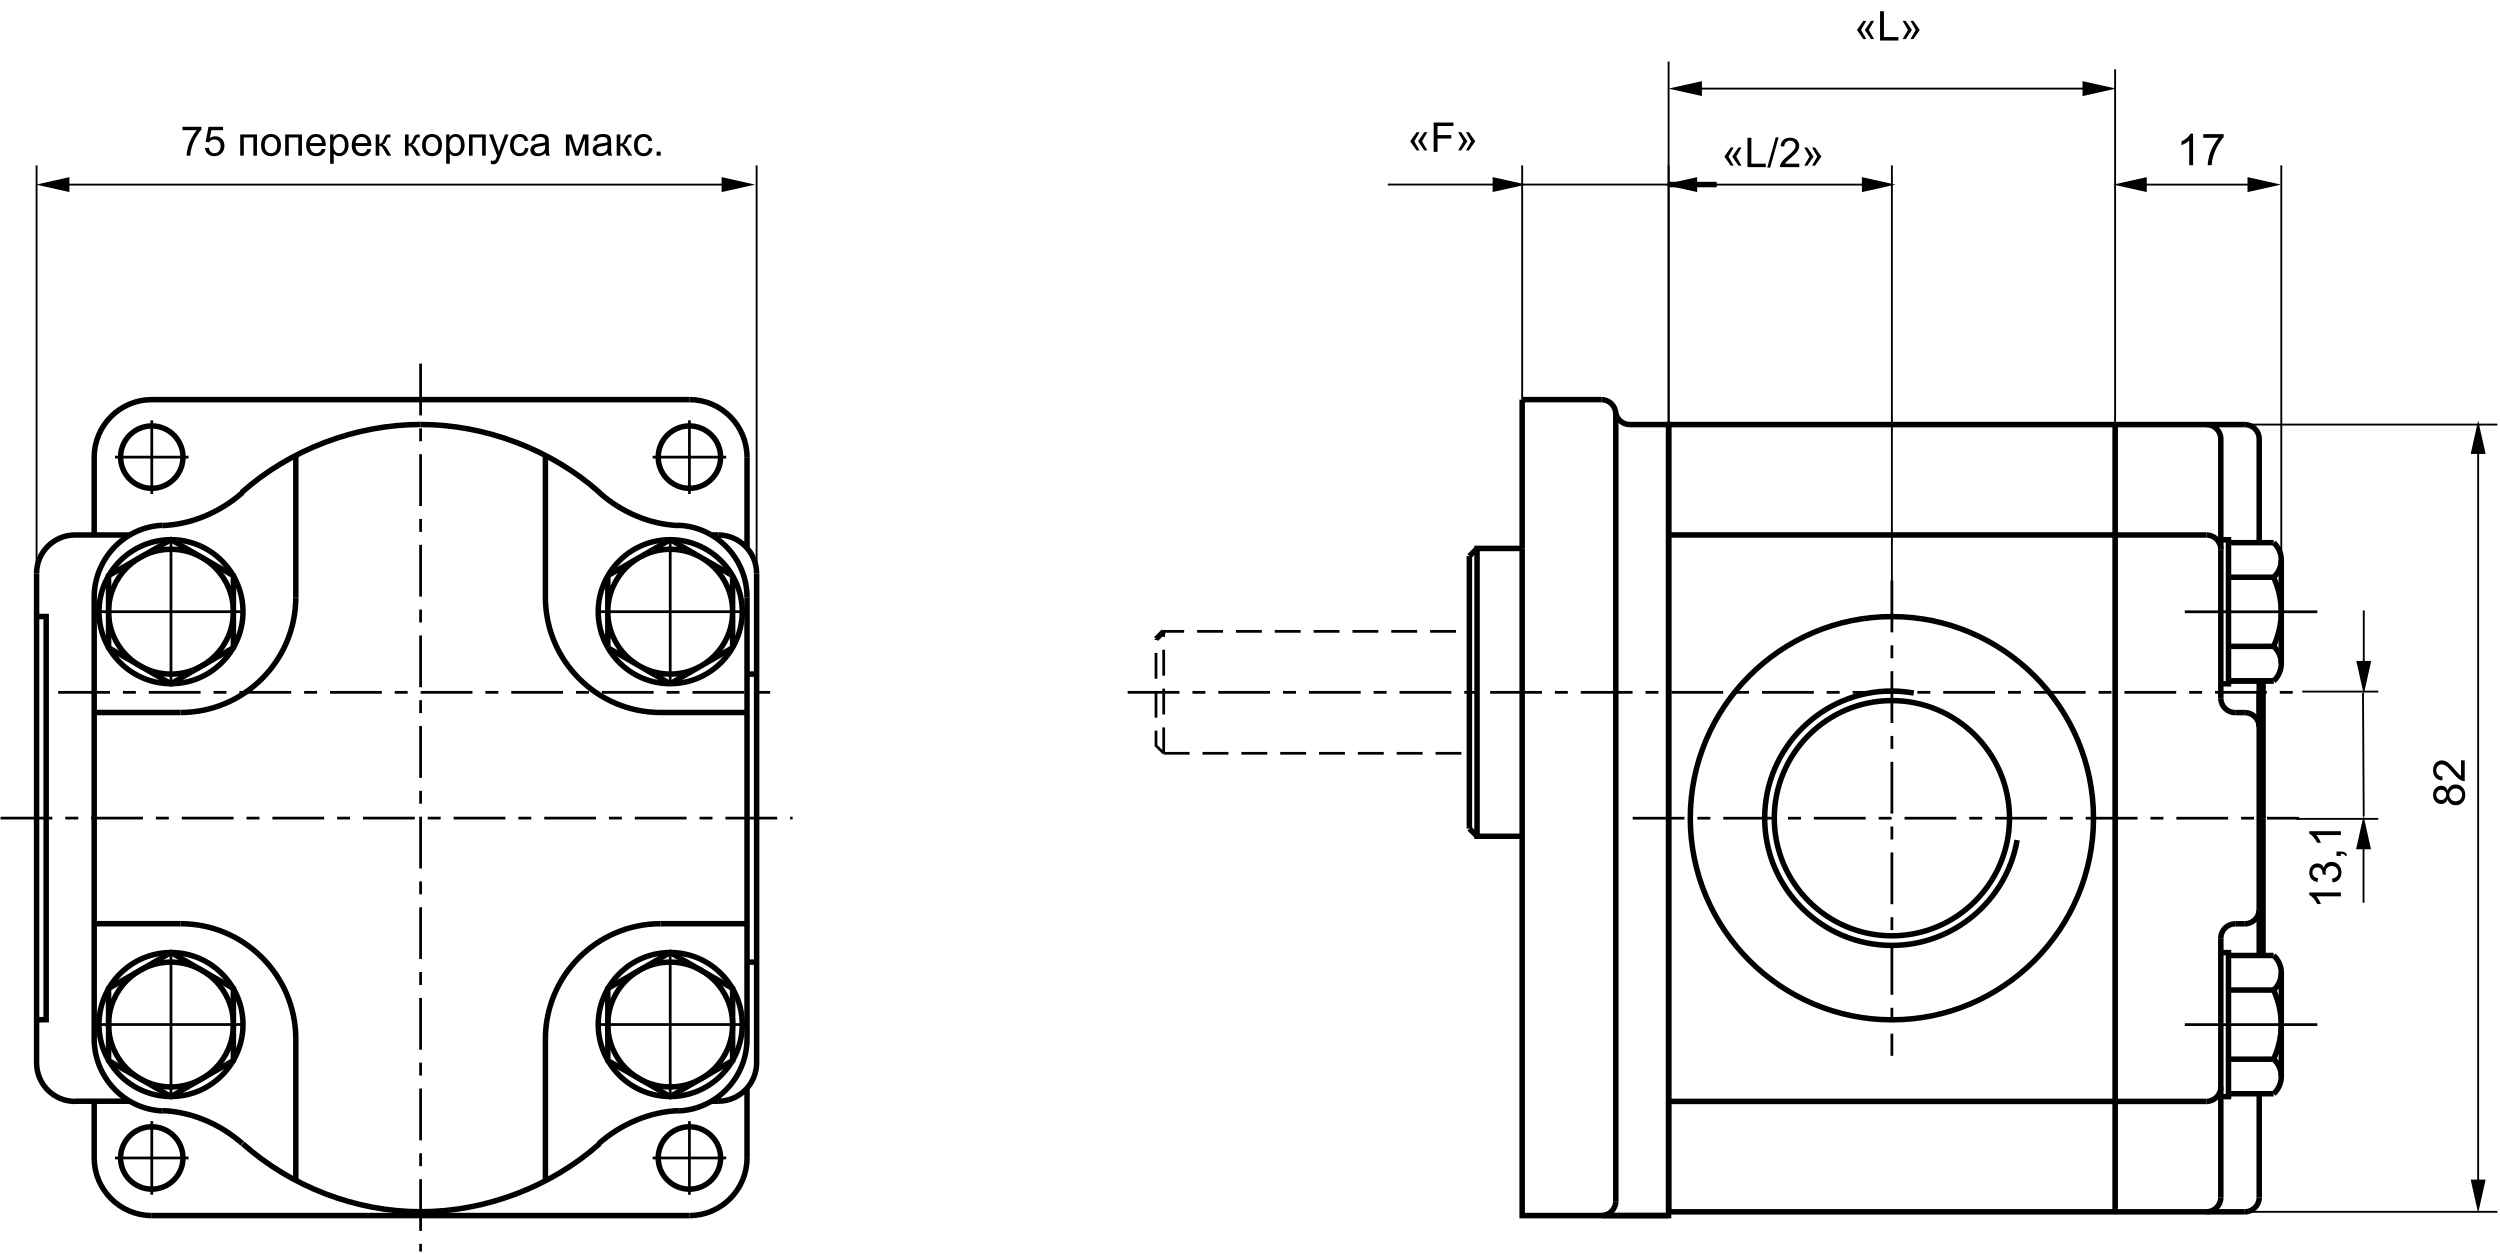 <?xml version="1.0" encoding="UTF-8"?> <svg xmlns="http://www.w3.org/2000/svg" width="618" height="310" viewBox="0 0 618 310" fill="none"> <path d="M14.382 171.145H193.565M103.973 89.883V309.388" stroke="black" stroke-width="0.68" stroke-miterlimit="2.613" stroke-dasharray="12.8 3.2 3.2 3.2"></path> <path d="M287.664 156.074L285.765 157.973M522.854 104.954H412.497V299.564M376.281 135.57V206.721M550.883 168.321H562.037M550.883 134.147H562.037M187.037 141.74V262.777M9.041 141.74V262.777" stroke="black" stroke-width="1.36" stroke-miterlimit="2.613"></path> <path d="M278.765 171.145H567.377" stroke="black" stroke-width="0.68" stroke-miterlimit="2.613" stroke-dasharray="12.8 3.2 3.2 3.2"></path> <path d="M103.973 300.488H37.521M376.281 98.785H395.861" stroke="black" stroke-width="1.36" stroke-miterlimit="2.613"></path> <path d="M12.942 201.895V202.575H0.143V201.895H12.942ZM19.341 201.895V202.575H16.141V201.895H19.341ZM35.34 201.895V202.575H22.541V201.895H35.34ZM41.739 201.895V202.575H38.54V201.895H41.739ZM57.738 201.895V202.575H44.939V201.895H57.738ZM64.138 201.895V202.575H60.938V201.895H64.138ZM80.136 201.895V202.575H67.337V201.895H80.136ZM86.536 201.895V202.575H83.336V201.895H86.536ZM102.535 201.895V202.575H89.736V201.895H102.535ZM108.934 201.895V202.575H105.734V201.895H108.934ZM124.933 201.895V202.575H112.134V201.895H124.933ZM131.332 201.895V202.575H128.133V201.895H131.332ZM147.331 201.895V202.575H134.532V201.895H147.331ZM153.731 201.895V202.575H150.531V201.895H153.731ZM169.729 201.895V202.575H156.93V201.895H169.729ZM176.129 201.895V202.575H172.929V201.895H176.129ZM192.128 201.895V202.575H179.329V201.895H192.128ZM195.937 202.575H195.327V201.895H195.937V202.575Z" fill="black"></path> <path d="M363.229 204.822L365.126 206.722M365.126 135.57L363.229 137.469M184.663 147.65V256.82M177.545 272.223H175.786M177.545 132.247H175.786" stroke="black" stroke-width="1.36" stroke-miterlimit="2.613"></path> <path d="M403.598 202.258H568.327" stroke="black" stroke-width="0.68" stroke-miterlimit="2.613" stroke-dasharray="12.8 3.2 3.2 3.2"></path> <path d="M548.985 231.924V268.712M554.918 299.564H545.425H522.877V104.956M522.877 104.956V202.258M522.877 104.956H554.918M522.854 194.88V192.504M522.854 104.956V299.564H412.497M412.497 272.27H522.854M376.281 135.571V98.785" stroke="black" stroke-width="1.36" stroke-miterlimit="2.613"></path> <path d="M540.084 253.285H572.836" stroke="black" stroke-width="0.68" stroke-miterlimit="2.613"></path> <path d="M548.985 172.593V135.807M550.882 261.828H562.037M563.937 266.1V253.284V240.467M548.985 271.083H550.882V253.284V235.483H548.985M550.882 244.741H562.037M548.985 296.004V268.711M522.876 272.271H545.425M554.918 228.364H552.546M558.477 270.372V296.004M558.477 171.145V224.805M559.424 202.257V236.196M550.882 270.372H562.037M550.882 236.196H562.037" stroke="black" stroke-width="1.36" stroke-miterlimit="2.613"></path> <path d="M540.084 151.234H572.836" stroke="black" stroke-width="0.68" stroke-miterlimit="2.613"></path> <path d="M399.422 102.344V216.298V296.928M395.861 300.488H412.472V104.955H402.917M32.16 272.223H18.535M32.16 132.248H18.535M550.882 142.691H562.036M550.882 159.779H562.036M558.477 171.145V168.321V179.712M559.426 202.257V168.321M558.477 108.515V134.147M550.882 168.321H562.036M558.477 224.805V236.196M548.984 108.515V135.807M522.878 132.248H545.426M554.917 176.153H552.545M563.936 138.417V151.233V164.051M548.984 133.433H550.882V151.233V169.033H548.984" stroke="black" stroke-width="1.36" stroke-miterlimit="2.613"></path> <path d="M287.664 186.217V171.145V156.075H363.229M287.664 186.217H363.229M287.664 186.217L285.765 184.317V171.145V157.974" stroke="black" stroke-width="0.68" stroke-miterlimit="2.613" stroke-dasharray="6.4 3.2"></path> <path d="M467.675 143.521V260.997" stroke="black" stroke-width="0.68" stroke-miterlimit="2.613" stroke-dasharray="12.8 3.2 3.2 3.2"></path> <path d="M170.425 98.785H103.973H37.521C29.678 98.785 23.282 105.181 23.282 113.025M103.973 300.487H170.425M412.497 132.247H522.877M134.825 112.558V147.65C134.825 163.336 147.619 176.13 163.304 176.13H184.664M73.12 112.558V147.65M44.641 176.13H23.281M44.641 228.339H23.281M73.12 291.913V256.821M134.825 291.913V256.821M163.304 228.339H184.664M23.281 147.65V256.821M9.042 152.397H11.415V202.234V252.073H9.042M184.664 269.057V286.249M187.037 166.637H184.664M187.037 237.835H184.664M23.282 286.249C23.282 294.091 29.678 300.487 37.521 300.487M18.534 132.247C13.306 132.247 9.042 136.512 9.042 141.741M9.042 262.777C9.042 268.004 13.306 272.27 18.534 272.27M376.281 135.57H365.126V206.722H376.281V300.487H412.473M363.229 137.469V204.822M23.281 113.025V132.247M23.281 272.27V286.249M184.664 113.025V135.461M473.081 171.305C471.485 171.058 469.397 170.813 467.674 170.813C450.357 170.813 436.23 184.938 436.23 202.258C436.23 219.579 450.357 233.705 467.674 233.705C482.906 233.705 496.053 222.65 498.632 207.665M148.161 121.782C153.542 126.538 160.551 129.666 167.809 129.917M148.201 121.743C136.303 111.14 120.009 104.931 103.973 104.931M184.664 147.65C184.664 138.194 177.224 130.267 167.768 129.85M40.177 129.85C30.721 130.267 23.282 138.194 23.282 147.65M23.282 256.821C23.282 266.276 30.721 274.202 40.177 274.62M167.768 274.62C177.224 274.202 184.664 266.276 184.664 256.821M187.037 141.741C187.037 136.512 182.773 132.247 177.545 132.247M548.985 108.515C548.985 106.554 547.386 104.956 545.425 104.956M399.422 102.345C399.422 100.383 397.822 98.785 395.861 98.785M558.477 108.515C558.477 106.554 556.878 104.956 554.918 104.956M554.918 299.563C556.878 299.563 558.477 297.965 558.477 296.003M545.425 299.563C547.386 299.563 548.985 297.965 548.985 296.003M554.918 228.365C556.878 228.365 558.477 226.765 558.477 224.805M552.546 228.365C550.585 228.365 548.985 229.963 548.985 231.923M545.425 272.27C547.386 272.27 548.985 270.672 548.985 268.711M562.048 244.739C563.238 243.661 563.937 242.087 563.937 240.466C563.937 238.85 563.238 237.277 562.048 236.198M562.045 244.773C563.226 247.374 563.937 250.369 563.937 253.285C563.937 256.199 563.226 259.193 562.045 261.794M562.048 270.371C563.238 269.293 563.937 267.717 563.937 266.099C563.937 264.482 563.238 262.906 562.048 261.827M562.048 168.321C563.238 167.239 563.937 165.668 563.937 164.05C563.937 162.429 563.238 160.857 562.048 159.778M562.045 159.745C563.226 157.144 563.937 154.15 563.937 151.234C563.937 148.318 563.226 145.325 562.045 142.724M562.048 142.69C563.238 141.61 563.937 140.037 563.937 138.418C563.937 136.8 563.238 135.226 562.048 134.146M558.477 179.713C558.477 177.753 556.878 176.153 554.918 176.153M548.985 172.593C548.985 174.553 550.585 176.153 552.546 176.153M548.985 135.807C548.985 133.846 547.386 132.247 545.425 132.247M395.861 300.487C397.822 300.487 399.422 298.889 399.422 296.929M177.545 272.223C182.773 272.223 187.037 267.957 187.037 262.727M399.383 101.868C399.621 103.634 401.137 104.956 402.917 104.956M26.842 142.303L42.268 133.397L57.694 142.303V160.117L42.268 169.023L26.842 160.117V142.303ZM26.842 262.165L42.268 271.073L57.694 262.165V244.354L42.268 235.449L26.842 244.354V262.165ZM181.104 262.165L165.677 271.073L150.25 262.165V244.354L165.677 235.449L181.104 244.354V262.165ZM467.674 152.42C440.226 152.42 417.84 174.809 417.84 202.258C417.84 229.707 440.226 252.097 467.674 252.097C495.128 252.097 517.514 229.707 517.514 202.258C517.514 174.809 495.128 152.42 467.674 152.42ZM467.674 173.185C451.665 173.185 438.605 186.245 438.605 202.258C438.605 218.271 451.665 231.33 467.674 231.33C483.689 231.33 496.748 218.271 496.748 202.258C496.748 186.245 483.689 173.185 467.674 173.185ZM37.521 105.287C33.273 105.287 29.809 108.751 29.809 113.001C29.809 117.249 33.273 120.713 37.521 120.713C41.769 120.713 45.234 117.249 45.234 113.001C45.234 108.751 41.769 105.287 37.521 105.287Z" stroke="black" stroke-width="1.36" stroke-miterlimit="2.613"></path> <path d="M37.521 103.907V122.095M28.428 113H46.615" stroke="black" stroke-width="0.68" stroke-miterlimit="2.613"></path> <path fill-rule="evenodd" clip-rule="evenodd" d="M37.521 278.536C33.274 278.536 29.808 282.001 29.808 286.249C29.808 290.497 33.274 293.961 37.521 293.961C41.77 293.961 45.233 290.497 45.233 286.249C45.233 282.001 41.77 278.536 37.521 278.536Z" stroke="black" stroke-width="1.36" stroke-miterlimit="2.613"></path> <path d="M37.521 277.156V295.343M28.428 286.248H46.615" stroke="black" stroke-width="0.68" stroke-miterlimit="2.613"></path> <path d="M184.664 113.024C184.664 105.18 178.266 98.784 170.425 98.784M170.425 105.287C166.177 105.287 162.711 108.752 162.711 113C162.711 117.248 166.177 120.712 170.425 120.712C174.672 120.712 178.137 117.248 178.137 113C178.137 108.752 174.672 105.287 170.425 105.287Z" stroke="black" stroke-width="1.36" stroke-miterlimit="2.613"></path> <path d="M170.424 103.907V122.095M161.331 113H179.518" stroke="black" stroke-width="0.68" stroke-miterlimit="2.613"></path> <path d="M170.424 300.488C178.267 300.488 184.663 294.091 184.663 286.249M170.424 278.536C166.176 278.536 162.711 282.002 162.711 286.249C162.711 290.496 166.176 293.961 170.424 293.961C174.672 293.961 178.136 290.496 178.136 286.249C178.136 282.002 174.672 278.536 170.424 278.536Z" stroke="black" stroke-width="1.36" stroke-miterlimit="2.613"></path> <path d="M170.424 277.156V295.343M161.331 286.248H179.518" stroke="black" stroke-width="0.68" stroke-miterlimit="2.613"></path> <path d="M103.973 104.931C87.937 104.931 71.642 111.139 59.744 121.743M40.136 129.917C47.394 129.667 54.529 126.538 59.909 121.782M59.909 282.69C54.529 277.931 47.394 274.802 40.136 274.552M60.002 282.727C71.9 293.331 87.937 299.541 103.973 299.541C120.009 299.541 136.304 293.331 148.201 282.727M167.809 274.552C160.552 274.802 153.417 277.931 148.036 282.69M44.641 176.13C60.326 176.13 73.12 163.335 73.12 147.65M73.12 256.821C73.12 241.134 60.326 228.339 44.641 228.339M163.304 228.339C147.62 228.339 134.825 241.134 134.825 256.821M165.677 133.41C155.876 133.41 147.878 141.406 147.878 151.21C147.878 161.013 155.876 169.01 165.677 169.01C175.481 169.01 183.479 161.013 183.479 151.21C183.479 141.406 175.481 133.41 165.677 133.41ZM42.268 133.41C32.465 133.41 24.468 141.406 24.468 151.21C24.468 161.013 32.465 169.01 42.268 169.01C52.072 169.01 60.068 161.013 60.068 151.21C60.068 141.406 52.072 133.41 42.268 133.41ZM42.268 235.463C32.465 235.463 24.468 243.457 24.468 253.262C24.468 263.065 32.465 271.059 42.268 271.059C52.072 271.059 60.068 263.065 60.068 253.262C60.068 243.457 52.072 235.463 42.268 235.463ZM165.677 235.463C155.876 235.463 147.878 243.457 147.878 253.262C147.878 263.065 155.876 271.059 165.677 271.059C175.481 271.059 183.479 263.065 183.479 253.262C183.479 243.457 175.481 235.463 165.677 235.463ZM42.268 135.784C33.772 135.784 26.843 142.714 26.843 151.21C26.843 159.706 33.772 166.635 42.268 166.635C50.764 166.635 57.694 159.706 57.694 151.21C57.694 142.714 50.764 135.784 42.268 135.784Z" stroke="black" stroke-width="1.36" stroke-miterlimit="2.613"></path> <path d="M42.267 133.022V169.397M24.081 151.21H60.456" stroke="black" stroke-width="0.68" stroke-miterlimit="2.613"></path> <path fill-rule="evenodd" clip-rule="evenodd" d="M42.267 237.835C33.771 237.835 26.842 244.764 26.842 253.261C26.842 261.756 33.771 268.687 42.267 268.687C50.763 268.687 57.694 261.756 57.694 253.261C57.694 244.764 50.763 237.835 42.267 237.835Z" stroke="black" stroke-width="1.36" stroke-miterlimit="2.613"></path> <path d="M42.267 235.071V271.448M24.081 253.262H60.456" stroke="black" stroke-width="0.68" stroke-miterlimit="2.613"></path> <path fill-rule="evenodd" clip-rule="evenodd" d="M165.678 237.835C157.18 237.835 150.252 244.764 150.252 253.261C150.252 261.756 157.18 268.687 165.678 268.687C174.175 268.687 181.104 261.756 181.104 253.261C181.104 244.764 174.175 237.835 165.678 237.835Z" stroke="black" stroke-width="1.36" stroke-miterlimit="2.613"></path> <path d="M165.677 235.071V271.448M147.489 253.262H183.865" stroke="black" stroke-width="0.68" stroke-miterlimit="2.613"></path> <path d="M412.497 104.955V40.877M376.281 98.785V40.877M412.497 45.623H376.281" stroke="black" stroke-width="0.463" stroke-miterlimit="2.613"></path> <path d="M424.363 45.623H412.498" stroke="black" stroke-width="1.36" stroke-miterlimit="2.613"></path> <path d="M369.541 45.623H343.056" stroke="black" stroke-width="0.463" stroke-miterlimit="2.613"></path> <path fill-rule="evenodd" clip-rule="evenodd" d="M368.978 47.469L377.265 45.624L368.978 43.778V47.469Z" fill="black"></path> <path d="M16.592 45.635H178.941M187.038 141.741V40.888M9.041 141.741V40.888" stroke="black" stroke-width="0.463" stroke-miterlimit="2.613"></path> <path fill-rule="evenodd" clip-rule="evenodd" d="M17.157 43.79L8.87 45.635L17.157 47.48V43.79Z" fill="black"></path> <path fill-rule="evenodd" clip-rule="evenodd" d="M178.376 43.79L186.663 45.635L178.376 47.48V43.79Z" fill="black"></path> <path d="M412.473 104.955V15.21M467.675 152.421V40.889M418.974 45.635H460.827" stroke="black" stroke-width="0.463" stroke-miterlimit="2.613"></path> <path fill-rule="evenodd" clip-rule="evenodd" d="M419.537 43.79L411.251 45.635L419.537 47.48V43.79Z" fill="black"></path> <path fill-rule="evenodd" clip-rule="evenodd" d="M460.264 43.79L468.549 45.635L460.264 47.48V43.79Z" fill="black"></path> <path d="M522.854 104.955V17.157M420.145 21.903H515.364" stroke="black" stroke-width="0.463" stroke-miterlimit="2.613"></path> <path fill-rule="evenodd" clip-rule="evenodd" d="M420.711 20.057L412.425 21.902L420.711 23.748V20.057Z" fill="black"></path> <path fill-rule="evenodd" clip-rule="evenodd" d="M514.799 20.057L523.086 21.902L514.799 23.748V20.057Z" fill="black"></path> <path d="M563.937 151.234V40.888M530.109 45.635H556.15" stroke="black" stroke-width="0.463" stroke-miterlimit="2.613"></path> <path fill-rule="evenodd" clip-rule="evenodd" d="M530.675 43.79L522.39 45.635L530.675 47.48V43.79Z" fill="black"></path> <path fill-rule="evenodd" clip-rule="evenodd" d="M555.584 43.79L563.872 45.635L555.584 47.48V43.79Z" fill="black"></path> <path d="M612.601 111.656V292.168M554.918 299.564H617.348M554.918 104.956H617.348" stroke="black" stroke-width="0.463" stroke-miterlimit="2.613"></path> <path fill-rule="evenodd" clip-rule="evenodd" d="M614.447 112.22L612.601 103.934L610.756 112.22H614.447Z" fill="black"></path> <path fill-rule="evenodd" clip-rule="evenodd" d="M614.447 291.602L612.601 299.888L610.756 291.602H614.447Z" fill="black"></path> <path fill-rule="evenodd" clip-rule="evenodd" d="M165.679 135.784C157.18 135.784 150.252 142.714 150.252 151.211C150.252 159.707 157.18 166.635 165.679 166.635C174.175 166.635 181.104 159.707 181.104 151.211C181.104 142.714 174.175 135.784 165.679 135.784ZM181.104 142.304L165.678 133.397ZM165.678 133.397L150.251 142.304ZM150.251 142.304V160.118ZM150.251 160.118L165.678 169.023ZM165.678 169.023L181.104 160.118ZM181.104 142.304V160.118Z" stroke="black" stroke-width="1.36" stroke-miterlimit="2.613"></path> <path d="M165.677 133.022V169.397M147.489 151.21H183.865" stroke="black" stroke-width="0.68" stroke-miterlimit="2.613"></path> <path d="M584.323 150.895V163.942" stroke="black" stroke-width="0.463" stroke-miterlimit="2.613"></path> <path fill-rule="evenodd" clip-rule="evenodd" d="M586.168 163.375L584.323 171.659L582.476 163.375H586.168Z" fill="black"></path> <path d="M584.264 223.169V209.378" stroke="black" stroke-width="0.463" stroke-miterlimit="2.613"></path> <path fill-rule="evenodd" clip-rule="evenodd" d="M582.418 209.944L584.264 201.656L586.11 209.944H582.418Z" fill="black"></path> <path d="M584.131 171.342L584.312 201.85M567.6 202.421H587.904M569.121 170.962H587.904" stroke="black" stroke-width="0.463" stroke-miterlimit="2.613"></path> <path d="M542.129 40.839H541.173V34.745C540.942 34.965 540.64 35.185 540.264 35.404C539.892 35.624 539.558 35.788 539.26 35.898V34.974C539.795 34.722 540.262 34.418 540.663 34.06C541.063 33.702 541.346 33.355 541.513 33.019H542.129V40.839ZM544.647 34.071V33.151H549.689V33.895C549.193 34.423 548.701 35.124 548.212 35.999C547.727 36.874 547.352 37.774 547.086 38.698C546.895 39.35 546.772 40.064 546.719 40.839H545.736C545.747 40.227 545.867 39.486 546.098 38.619C546.328 37.751 546.657 36.915 547.086 36.111C547.518 35.303 547.977 34.623 548.462 34.071H544.647Z" fill="black"></path> <path d="M605.057 197.573C604.912 197.97 604.705 198.263 604.436 198.455C604.167 198.646 603.844 198.742 603.469 198.742C602.902 198.742 602.426 198.538 602.04 198.131C601.654 197.723 601.461 197.181 601.461 196.505C601.461 195.825 601.659 195.278 602.056 194.863C602.449 194.449 602.929 194.242 603.495 194.242C603.857 194.242 604.172 194.337 604.441 194.529C604.707 194.716 604.912 195.003 605.057 195.389C605.213 194.911 605.465 194.548 605.812 194.3C606.159 194.049 606.573 193.923 607.055 193.923C607.721 193.923 608.281 194.158 608.734 194.629C609.187 195.101 609.414 195.72 609.414 196.489C609.414 197.258 609.187 197.877 608.734 198.349C608.277 198.82 607.709 199.055 607.029 199.055C606.522 199.055 606.099 198.928 605.759 198.673C605.415 198.414 605.181 198.047 605.057 197.573ZM603.437 197.764C603.805 197.764 604.106 197.645 604.34 197.408C604.574 197.171 604.691 196.863 604.691 196.484C604.691 196.115 604.576 195.814 604.346 195.58C604.112 195.343 603.827 195.224 603.49 195.224C603.14 195.224 602.846 195.347 602.608 195.591C602.367 195.832 602.247 196.133 602.247 196.494C602.247 196.859 602.364 197.162 602.598 197.403C602.831 197.644 603.111 197.764 603.437 197.764ZM607.034 198.072C607.307 198.072 607.57 198.008 607.826 197.881C608.081 197.75 608.279 197.557 608.421 197.302C608.559 197.047 608.628 196.772 608.628 196.478C608.628 196.021 608.481 195.644 608.187 195.347C607.893 195.049 607.519 194.9 607.066 194.9C606.605 194.9 606.225 195.054 605.923 195.363C605.622 195.667 605.472 196.05 605.472 196.51C605.472 196.96 605.621 197.334 605.918 197.631C606.216 197.925 606.588 198.072 607.034 198.072ZM608.362 187.962H609.281V193.11C609.051 193.117 608.83 193.08 608.617 192.998C608.266 192.867 607.921 192.658 607.581 192.371C607.241 192.081 606.848 191.663 606.402 191.118C605.707 190.271 605.158 189.699 604.755 189.402C604.347 189.104 603.963 188.955 603.602 188.955C603.223 188.955 602.904 189.092 602.645 189.364C602.383 189.634 602.252 189.986 602.252 190.422C602.252 190.882 602.39 191.25 602.667 191.527C602.943 191.803 603.325 191.943 603.814 191.946L603.713 192.929C602.98 192.862 602.422 192.609 602.04 192.17C601.654 191.73 601.461 191.141 601.461 190.4C601.461 189.653 601.668 189.061 602.082 188.626C602.497 188.19 603.01 187.972 603.623 187.972C603.935 187.972 604.241 188.036 604.542 188.164C604.843 188.291 605.16 188.504 605.493 188.801C605.826 189.095 606.283 189.586 606.864 190.273C607.346 190.847 607.673 191.215 607.847 191.378C608.017 191.541 608.189 191.675 608.362 191.782V187.962Z" fill="black"></path> <path d="M578.673 220.61V221.567H572.579C572.799 221.797 573.018 222.1 573.238 222.475C573.457 222.847 573.622 223.182 573.732 223.479H572.807C572.556 222.944 572.251 222.477 571.894 222.077C571.536 221.676 571.189 221.393 570.852 221.227V220.61H578.673ZM576.617 218.15L576.489 217.194C577.031 217.084 577.423 216.898 577.663 216.636C577.901 216.371 578.019 216.048 578.019 215.669C578.019 215.219 577.864 214.84 577.552 214.532C577.24 214.221 576.854 214.065 576.394 214.065C575.954 214.065 575.593 214.208 575.31 214.495C575.023 214.782 574.879 215.147 574.879 215.59C574.879 215.77 574.915 215.995 574.986 216.264L574.146 216.158C574.153 216.094 574.157 216.043 574.157 216.004C574.157 215.597 574.051 215.23 573.838 214.904C573.626 214.578 573.298 214.415 572.855 214.415C572.505 214.415 572.214 214.534 571.984 214.771C571.754 215.009 571.639 215.315 571.639 215.691C571.639 216.062 571.755 216.372 571.989 216.62C572.223 216.868 572.574 217.028 573.041 217.098L572.871 218.055C572.23 217.938 571.734 217.672 571.384 217.258C571.029 216.843 570.852 216.328 570.852 215.712C570.852 215.287 570.944 214.895 571.128 214.538C571.309 214.18 571.557 213.907 571.872 213.719C572.188 213.528 572.522 213.433 572.876 213.433C573.213 213.433 573.519 213.523 573.796 213.703C574.072 213.884 574.291 214.152 574.454 214.506C574.561 214.045 574.782 213.688 575.119 213.433C575.451 213.178 575.869 213.05 576.372 213.05C577.052 213.05 577.63 213.298 578.104 213.794C578.575 214.29 578.811 214.917 578.811 215.675C578.811 216.358 578.607 216.927 578.2 217.38C577.793 217.83 577.265 218.087 576.617 218.15ZM578.673 211.584H577.584V210.494H578.673C579.073 210.494 579.395 210.565 579.64 210.707C579.888 210.849 580.079 211.074 580.214 211.382L579.805 211.647C579.716 211.445 579.585 211.297 579.411 211.201C579.241 211.105 578.995 211.052 578.673 211.042V211.584ZM578.673 205.468V206.425H572.579C572.799 206.655 573.018 206.958 573.238 207.333C573.457 207.705 573.622 208.04 573.732 208.337H572.807C572.556 207.803 572.251 207.335 571.894 206.935C571.536 206.535 571.189 206.251 570.852 206.085V205.468H578.673Z" fill="black"></path> <path d="M45.106 32.192V31.338H49.795V32.029C49.334 32.52 48.876 33.172 48.421 33.986C47.97 34.8 47.621 35.636 47.374 36.496C47.196 37.102 47.082 37.766 47.033 38.487H46.119C46.129 37.917 46.24 37.229 46.455 36.422C46.669 35.615 46.975 34.837 47.374 34.09C47.776 33.339 48.202 32.706 48.653 32.192H45.106ZM50.679 36.59L51.613 36.511C51.682 36.965 51.842 37.308 52.092 37.539C52.346 37.766 52.651 37.88 53.006 37.88C53.435 37.88 53.797 37.718 54.093 37.395C54.39 37.072 54.538 36.644 54.538 36.111C54.538 35.603 54.395 35.203 54.108 34.91C53.825 34.617 53.453 34.47 52.992 34.47C52.705 34.47 52.447 34.536 52.216 34.668C51.985 34.796 51.804 34.964 51.672 35.172L50.837 35.063L51.539 31.343H55.141V32.192H52.251L51.86 34.139C52.295 33.836 52.751 33.685 53.229 33.685C53.861 33.685 54.395 33.904 54.83 34.342C55.264 34.78 55.482 35.343 55.482 36.032C55.482 36.687 55.291 37.254 54.909 37.731C54.444 38.318 53.81 38.611 53.006 38.611C52.348 38.611 51.809 38.426 51.391 38.057C50.976 37.688 50.739 37.199 50.679 36.59ZM59.38 33.24H63.521V38.487H62.632V33.976H60.27V38.487H59.38V33.24ZM64.529 35.864C64.529 34.892 64.799 34.172 65.339 33.704C65.79 33.316 66.341 33.121 66.99 33.121C67.711 33.121 68.3 33.358 68.758 33.833C69.216 34.304 69.445 34.956 69.445 35.789C69.445 36.465 69.343 36.997 69.139 37.386C68.938 37.771 68.643 38.071 68.254 38.285C67.869 38.499 67.447 38.606 66.99 38.606C66.255 38.606 65.66 38.37 65.206 37.899C64.754 37.428 64.529 36.75 64.529 35.864ZM65.443 35.864C65.443 36.536 65.59 37.04 65.883 37.376C66.176 37.708 66.545 37.875 66.99 37.875C67.431 37.875 67.798 37.707 68.091 37.371C68.385 37.035 68.531 36.522 68.531 35.834C68.531 35.185 68.383 34.694 68.086 34.362C67.793 34.026 67.428 33.858 66.99 33.858C66.545 33.858 66.176 34.024 65.883 34.357C65.59 34.689 65.443 35.192 65.443 35.864ZM70.498 33.24H74.638V38.487H73.749V33.976H71.387V38.487H70.498V33.24ZM79.569 36.797L80.488 36.911C80.343 37.448 80.075 37.865 79.683 38.161C79.291 38.458 78.79 38.606 78.181 38.606C77.413 38.606 76.804 38.37 76.353 37.899C75.905 37.425 75.681 36.761 75.681 35.908C75.681 35.025 75.908 34.34 76.363 33.853C76.817 33.365 77.407 33.121 78.132 33.121C78.833 33.121 79.406 33.36 79.851 33.838C80.296 34.315 80.518 34.987 80.518 35.854C80.518 35.906 80.516 35.986 80.513 36.091H76.6C76.633 36.667 76.796 37.109 77.089 37.415C77.382 37.721 77.748 37.875 78.186 37.875C78.512 37.875 78.79 37.789 79.021 37.618C79.251 37.446 79.434 37.173 79.569 36.797ZM76.649 35.36H79.579C79.54 34.918 79.428 34.587 79.243 34.367C78.96 34.024 78.593 33.853 78.141 33.853C77.733 33.853 77.389 33.989 77.109 34.263C76.832 34.536 76.679 34.902 76.649 35.36ZM81.61 40.498V33.24H82.42V33.922C82.611 33.655 82.827 33.456 83.068 33.324C83.308 33.189 83.6 33.121 83.942 33.121C84.39 33.121 84.785 33.237 85.128 33.467C85.471 33.698 85.729 34.024 85.904 34.446C86.078 34.864 86.166 35.323 86.166 35.824C86.166 36.361 86.068 36.845 85.874 37.277C85.683 37.705 85.403 38.034 85.034 38.265C84.668 38.492 84.283 38.606 83.878 38.606C83.582 38.606 83.315 38.543 83.078 38.418C82.844 38.293 82.651 38.135 82.499 37.944V40.498H81.61ZM82.415 35.893C82.415 36.569 82.552 37.068 82.826 37.39C83.099 37.713 83.43 37.875 83.819 37.875C84.214 37.875 84.552 37.708 84.832 37.376C85.115 37.04 85.257 36.521 85.257 35.819C85.257 35.151 85.118 34.65 84.841 34.317C84.568 33.984 84.24 33.818 83.858 33.818C83.479 33.818 83.143 33.996 82.85 34.352C82.56 34.704 82.415 35.218 82.415 35.893ZM90.835 36.797L91.754 36.911C91.609 37.448 91.341 37.865 90.948 38.161C90.556 38.458 90.056 38.606 89.447 38.606C88.679 38.606 88.07 38.37 87.618 37.899C87.17 37.425 86.946 36.761 86.946 35.908C86.946 35.025 87.174 34.34 87.628 33.853C88.083 33.365 88.672 33.121 89.397 33.121C90.099 33.121 90.672 33.36 91.117 33.838C91.561 34.315 91.784 34.987 91.784 35.854C91.784 35.906 91.782 35.986 91.779 36.091H87.865C87.898 36.667 88.061 37.109 88.355 37.415C88.648 37.721 89.013 37.875 89.451 37.875C89.778 37.875 90.056 37.789 90.286 37.618C90.517 37.446 90.7 37.173 90.835 36.797ZM87.915 35.36H90.845C90.805 34.918 90.693 34.587 90.509 34.367C90.225 34.024 89.858 33.853 89.407 33.853C88.999 33.853 88.654 33.989 88.374 34.263C88.098 34.536 87.944 34.902 87.915 35.36ZM92.871 33.24H93.76V35.508C94.043 35.508 94.241 35.453 94.353 35.345C94.468 35.236 94.636 34.92 94.857 34.396C95.031 33.981 95.173 33.708 95.282 33.576C95.391 33.444 95.516 33.355 95.657 33.309C95.799 33.263 96.026 33.24 96.339 33.24H96.517V33.976L96.27 33.971C96.036 33.971 95.886 34.006 95.82 34.075C95.751 34.147 95.646 34.363 95.504 34.722C95.369 35.065 95.246 35.302 95.134 35.434C95.022 35.566 94.849 35.686 94.615 35.794C94.997 35.897 95.372 36.252 95.741 36.862L96.715 38.487H95.736L94.788 36.862C94.593 36.536 94.424 36.322 94.279 36.219C94.134 36.114 93.961 36.061 93.76 36.061V38.487H92.871V33.24ZM100.114 33.24H101.003V35.508C101.287 35.508 101.484 35.453 101.596 35.345C101.712 35.236 101.88 34.92 102.1 34.396C102.275 33.981 102.417 33.708 102.525 33.576C102.634 33.444 102.759 33.355 102.901 33.309C103.042 33.263 103.27 33.24 103.583 33.24H103.761V33.976L103.514 33.971C103.28 33.971 103.13 34.006 103.064 34.075C102.995 34.147 102.889 34.363 102.748 34.722C102.613 35.065 102.489 35.302 102.377 35.434C102.265 35.566 102.092 35.686 101.858 35.794C102.24 35.897 102.616 36.252 102.985 36.862L103.958 38.487H102.98L102.031 36.862C101.837 36.536 101.667 36.322 101.522 36.219C101.377 36.114 101.204 36.061 101.003 36.061V38.487H100.114V33.24ZM104.334 35.864C104.334 34.892 104.604 34.172 105.144 33.704C105.595 33.316 106.145 33.121 106.794 33.121C107.516 33.121 108.105 33.358 108.563 33.833C109.021 34.304 109.25 34.956 109.25 35.789C109.25 36.465 109.148 36.997 108.944 37.386C108.743 37.771 108.448 38.071 108.059 38.285C107.674 38.499 107.252 38.606 106.794 38.606C106.06 38.606 105.465 38.37 105.011 37.899C104.559 37.428 104.334 36.75 104.334 35.864ZM105.248 35.864C105.248 36.536 105.394 37.04 105.688 37.376C105.981 37.708 106.35 37.875 106.794 37.875C107.236 37.875 107.603 37.707 107.896 37.371C108.189 37.035 108.336 36.522 108.336 35.834C108.336 35.185 108.188 34.694 107.891 34.362C107.598 34.026 107.232 33.858 106.794 33.858C106.35 33.858 105.981 34.024 105.688 34.357C105.394 34.689 105.248 35.192 105.248 35.864ZM110.298 40.498V33.24H111.108V33.922C111.299 33.655 111.515 33.456 111.755 33.324C111.996 33.189 112.287 33.121 112.63 33.121C113.078 33.121 113.473 33.237 113.816 33.467C114.158 33.698 114.417 34.024 114.591 34.446C114.766 34.864 114.853 35.323 114.853 35.824C114.853 36.361 114.756 36.845 114.562 37.277C114.371 37.705 114.091 38.034 113.722 38.265C113.356 38.492 112.971 38.606 112.565 38.606C112.269 38.606 112.002 38.543 111.765 38.418C111.531 38.293 111.338 38.135 111.187 37.944V40.498H110.298ZM111.103 35.893C111.103 36.569 111.24 37.068 111.513 37.39C111.786 37.713 112.118 37.875 112.506 37.875C112.901 37.875 113.239 37.708 113.519 37.376C113.802 37.04 113.944 36.521 113.944 35.819C113.944 35.151 113.806 34.65 113.529 34.317C113.256 33.984 112.928 33.818 112.546 33.818C112.167 33.818 111.831 33.996 111.538 34.352C111.248 34.704 111.103 35.218 111.103 35.893ZM115.935 33.24H120.076V38.487H119.186V33.976H116.825V38.487H115.935V33.24ZM121.375 40.508L121.277 39.673C121.471 39.726 121.64 39.752 121.785 39.752C121.983 39.752 122.141 39.719 122.26 39.653C122.378 39.587 122.476 39.495 122.551 39.377C122.607 39.288 122.698 39.067 122.823 38.715C122.84 38.665 122.866 38.593 122.902 38.497L120.911 33.24H121.869L122.961 36.279C123.103 36.664 123.23 37.069 123.342 37.494C123.444 37.086 123.566 36.687 123.707 36.298L124.829 33.24H125.718L123.722 38.576C123.508 39.153 123.342 39.55 123.223 39.767C123.065 40.06 122.884 40.274 122.68 40.409C122.476 40.548 122.232 40.617 121.948 40.617C121.777 40.617 121.586 40.581 121.375 40.508ZM129.78 36.565L130.655 36.679C130.559 37.282 130.314 37.754 129.918 38.097C129.526 38.436 129.044 38.606 128.471 38.606C127.753 38.606 127.174 38.372 126.736 37.904C126.302 37.433 126.084 36.76 126.084 35.883C126.084 35.317 126.178 34.821 126.366 34.396C126.554 33.971 126.838 33.653 127.221 33.443C127.606 33.228 128.024 33.121 128.476 33.121C129.045 33.121 129.512 33.266 129.874 33.556C130.236 33.843 130.468 34.251 130.571 34.782L129.706 34.915C129.624 34.562 129.477 34.297 129.266 34.119C129.059 33.942 128.807 33.853 128.51 33.853C128.062 33.853 127.698 34.014 127.418 34.337C127.138 34.656 126.998 35.164 126.998 35.859C126.998 36.564 127.133 37.076 127.403 37.395C127.673 37.715 128.026 37.875 128.461 37.875C128.81 37.875 129.101 37.768 129.335 37.553C129.569 37.339 129.717 37.01 129.78 36.565ZM134.84 37.84C134.51 38.12 134.192 38.318 133.886 38.433C133.583 38.548 133.257 38.606 132.908 38.606C132.331 38.606 131.888 38.466 131.579 38.186C131.269 37.903 131.114 37.542 131.114 37.104C131.114 36.847 131.172 36.613 131.287 36.402C131.406 36.188 131.559 36.017 131.747 35.888C131.938 35.76 132.152 35.663 132.389 35.597C132.563 35.551 132.827 35.506 133.179 35.463C133.898 35.378 134.426 35.276 134.765 35.157C134.769 35.035 134.77 34.958 134.77 34.925C134.77 34.562 134.686 34.307 134.518 34.159C134.291 33.958 133.954 33.858 133.506 33.858C133.087 33.858 132.778 33.932 132.577 34.08C132.379 34.225 132.232 34.483 132.137 34.856L131.267 34.737C131.346 34.365 131.476 34.065 131.658 33.838C131.839 33.607 132.101 33.431 132.443 33.309C132.786 33.184 133.183 33.121 133.634 33.121C134.082 33.121 134.446 33.174 134.726 33.279C135.006 33.385 135.212 33.518 135.344 33.68C135.475 33.838 135.568 34.039 135.62 34.282C135.65 34.434 135.665 34.707 135.665 35.103V36.289C135.665 37.115 135.683 37.639 135.719 37.86C135.759 38.077 135.834 38.286 135.946 38.487H135.017C134.925 38.303 134.866 38.087 134.84 37.84ZM134.765 35.854C134.443 35.986 133.958 36.097 133.313 36.19C132.947 36.242 132.689 36.302 132.537 36.368C132.386 36.434 132.269 36.531 132.186 36.659C132.104 36.784 132.063 36.924 132.063 37.079C132.063 37.316 132.152 37.514 132.33 37.672C132.511 37.83 132.774 37.909 133.12 37.909C133.463 37.909 133.767 37.835 134.034 37.687C134.301 37.535 134.497 37.33 134.622 37.069C134.718 36.868 134.765 36.572 134.765 36.18V35.854ZM139.889 33.24H141.273L142.651 37.44L144.183 33.24H145.463V38.487H144.573V34.263L143.022 38.487H142.226L140.759 34.06V38.487H139.889V33.24ZM150.246 37.84C149.916 38.12 149.598 38.318 149.292 38.433C148.989 38.548 148.663 38.606 148.314 38.606C147.737 38.606 147.294 38.466 146.985 38.186C146.675 37.903 146.52 37.542 146.52 37.104C146.52 36.847 146.578 36.613 146.693 36.402C146.812 36.188 146.965 36.017 147.153 35.888C147.344 35.76 147.558 35.663 147.795 35.597C147.97 35.551 148.233 35.506 148.586 35.463C149.304 35.378 149.832 35.276 150.172 35.157C150.175 35.035 150.177 34.958 150.177 34.925C150.177 34.562 150.093 34.307 149.925 34.159C149.697 33.958 149.36 33.858 148.912 33.858C148.493 33.858 148.184 33.932 147.983 34.08C147.785 34.225 147.638 34.483 147.543 34.856L146.673 34.737C146.752 34.365 146.883 34.065 147.064 33.838C147.245 33.607 147.507 33.431 147.849 33.309C148.192 33.184 148.589 33.121 149.04 33.121C149.488 33.121 149.852 33.174 150.132 33.279C150.412 33.385 150.618 33.518 150.75 33.68C150.881 33.838 150.974 34.039 151.026 34.282C151.056 34.434 151.071 34.707 151.071 35.103V36.289C151.071 37.115 151.089 37.639 151.125 37.86C151.165 38.077 151.24 38.286 151.352 38.487H150.424C150.331 38.303 150.272 38.087 150.246 37.84ZM150.172 35.854C149.849 35.986 149.365 36.097 148.719 36.19C148.353 36.242 148.095 36.302 147.943 36.368C147.792 36.434 147.675 36.531 147.592 36.659C147.51 36.784 147.469 36.924 147.469 37.079C147.469 37.316 147.558 37.514 147.736 37.672C147.917 37.83 148.18 37.909 148.526 37.909C148.869 37.909 149.174 37.835 149.44 37.687C149.707 37.535 149.903 37.33 150.028 37.069C150.124 36.868 150.172 36.572 150.172 36.18V35.854ZM152.449 33.24H153.339V35.508C153.622 35.508 153.82 35.453 153.932 35.345C154.047 35.236 154.215 34.92 154.436 34.396C154.61 33.981 154.752 33.708 154.861 33.576C154.969 33.444 155.094 33.355 155.236 33.309C155.378 33.263 155.605 33.24 155.918 33.24H156.096V33.976L155.849 33.971C155.615 33.971 155.465 34.006 155.399 34.075C155.33 34.147 155.225 34.363 155.083 34.722C154.948 35.065 154.824 35.302 154.712 35.434C154.6 35.566 154.427 35.686 154.194 35.794C154.576 35.897 154.951 36.252 155.32 36.862L156.294 38.487H155.315L154.367 36.862C154.172 36.536 154.003 36.322 153.858 36.219C153.713 36.114 153.54 36.061 153.339 36.061V38.487H152.449V33.24ZM160.424 36.565L161.299 36.679C161.203 37.282 160.958 37.754 160.563 38.097C160.171 38.436 159.688 38.606 159.115 38.606C158.397 38.606 157.819 38.372 157.381 37.904C156.946 37.433 156.728 36.76 156.728 35.883C156.728 35.317 156.822 34.821 157.01 34.396C157.198 33.971 157.483 33.653 157.865 33.443C158.25 33.228 158.668 33.121 159.12 33.121C159.69 33.121 160.156 33.266 160.518 33.556C160.88 33.843 161.113 34.251 161.215 34.782L160.35 34.915C160.268 34.562 160.121 34.297 159.91 34.119C159.703 33.942 159.451 33.853 159.154 33.853C158.706 33.853 158.342 34.014 158.062 34.337C157.782 34.656 157.642 35.164 157.642 35.859C157.642 36.564 157.777 37.076 158.048 37.395C158.318 37.715 158.67 37.875 159.105 37.875C159.454 37.875 159.746 37.768 159.98 37.553C160.213 37.339 160.362 37.01 160.424 36.565ZM162.312 38.487V37.474H163.325V38.487H162.312Z" fill="black"></path> <path d="M349.618 34.929L350.898 37.182H350.177L348.601 34.929L350.177 32.676H350.908L349.618 34.929ZM351.531 34.929L352.835 37.182H352.084L350.537 34.929L352.084 32.676H352.835L351.531 34.929ZM354.401 37.538V30.295H359.288V31.149H355.36V33.393H358.759V34.247H355.36V37.538H354.401ZM363.666 34.929L362.376 32.676H363.107L364.684 34.929L363.107 37.182H362.381L363.666 34.929ZM361.754 34.929L360.449 32.676H361.195L362.747 34.929L361.195 37.182H360.449L361.754 34.929Z" fill="black"></path> <path d="M460.056 7.409L461.336 9.662H460.615L459.039 7.409L460.615 5.156H461.346L460.056 7.409ZM461.969 7.409L463.273 9.662H462.522L460.975 7.409L462.522 5.156H463.273L461.969 7.409ZM464.75 10.018V2.775H465.709V9.163H469.276V10.018H464.75ZM473.55 7.409L472.261 5.156H472.992L474.568 7.409L472.992 9.662H472.266L473.55 7.409ZM471.638 7.409L470.334 5.156H471.08L472.631 7.409L471.08 9.662H470.334L471.638 7.409Z" fill="black"></path> <path d="M427.282 38.705L428.562 40.958H427.841L426.265 38.705L427.841 36.452H428.572L427.282 38.705ZM429.195 38.705L430.499 40.958H429.748L428.202 38.705L429.748 36.452H430.499L429.195 38.705ZM431.976 41.314V34.07H432.935V40.459H436.502V41.314H431.976ZM436.868 41.438L438.968 33.947H439.68L437.585 41.438H436.868ZM444.779 40.459V41.314H439.991C439.984 41.1 440.019 40.894 440.095 40.696C440.216 40.37 440.411 40.049 440.678 39.733C440.948 39.417 441.336 39.051 441.844 38.636C442.631 37.99 443.163 37.48 443.44 37.104C443.716 36.725 443.855 36.368 443.855 36.032C443.855 35.68 443.728 35.383 443.474 35.143C443.224 34.899 442.896 34.777 442.491 34.777C442.063 34.777 441.72 34.906 441.463 35.162C441.206 35.419 441.076 35.775 441.073 36.23L440.159 36.136C440.221 35.454 440.457 34.935 440.865 34.579C441.274 34.22 441.822 34.041 442.511 34.041C443.206 34.041 443.756 34.233 444.161 34.619C444.566 35.004 444.769 35.482 444.769 36.052C444.769 36.342 444.709 36.627 444.591 36.907C444.472 37.187 444.275 37.481 443.998 37.791C443.725 38.101 443.268 38.526 442.629 39.066C442.096 39.514 441.753 39.819 441.602 39.98C441.45 40.138 441.325 40.298 441.226 40.459H444.779ZM449.226 38.705L447.936 36.452H448.667L450.243 38.705L448.667 40.958H447.941L449.226 38.705ZM447.313 38.705L446.009 36.452H446.755L448.307 38.705L446.755 40.958H446.009L447.313 38.705Z" fill="black"></path> </svg> 